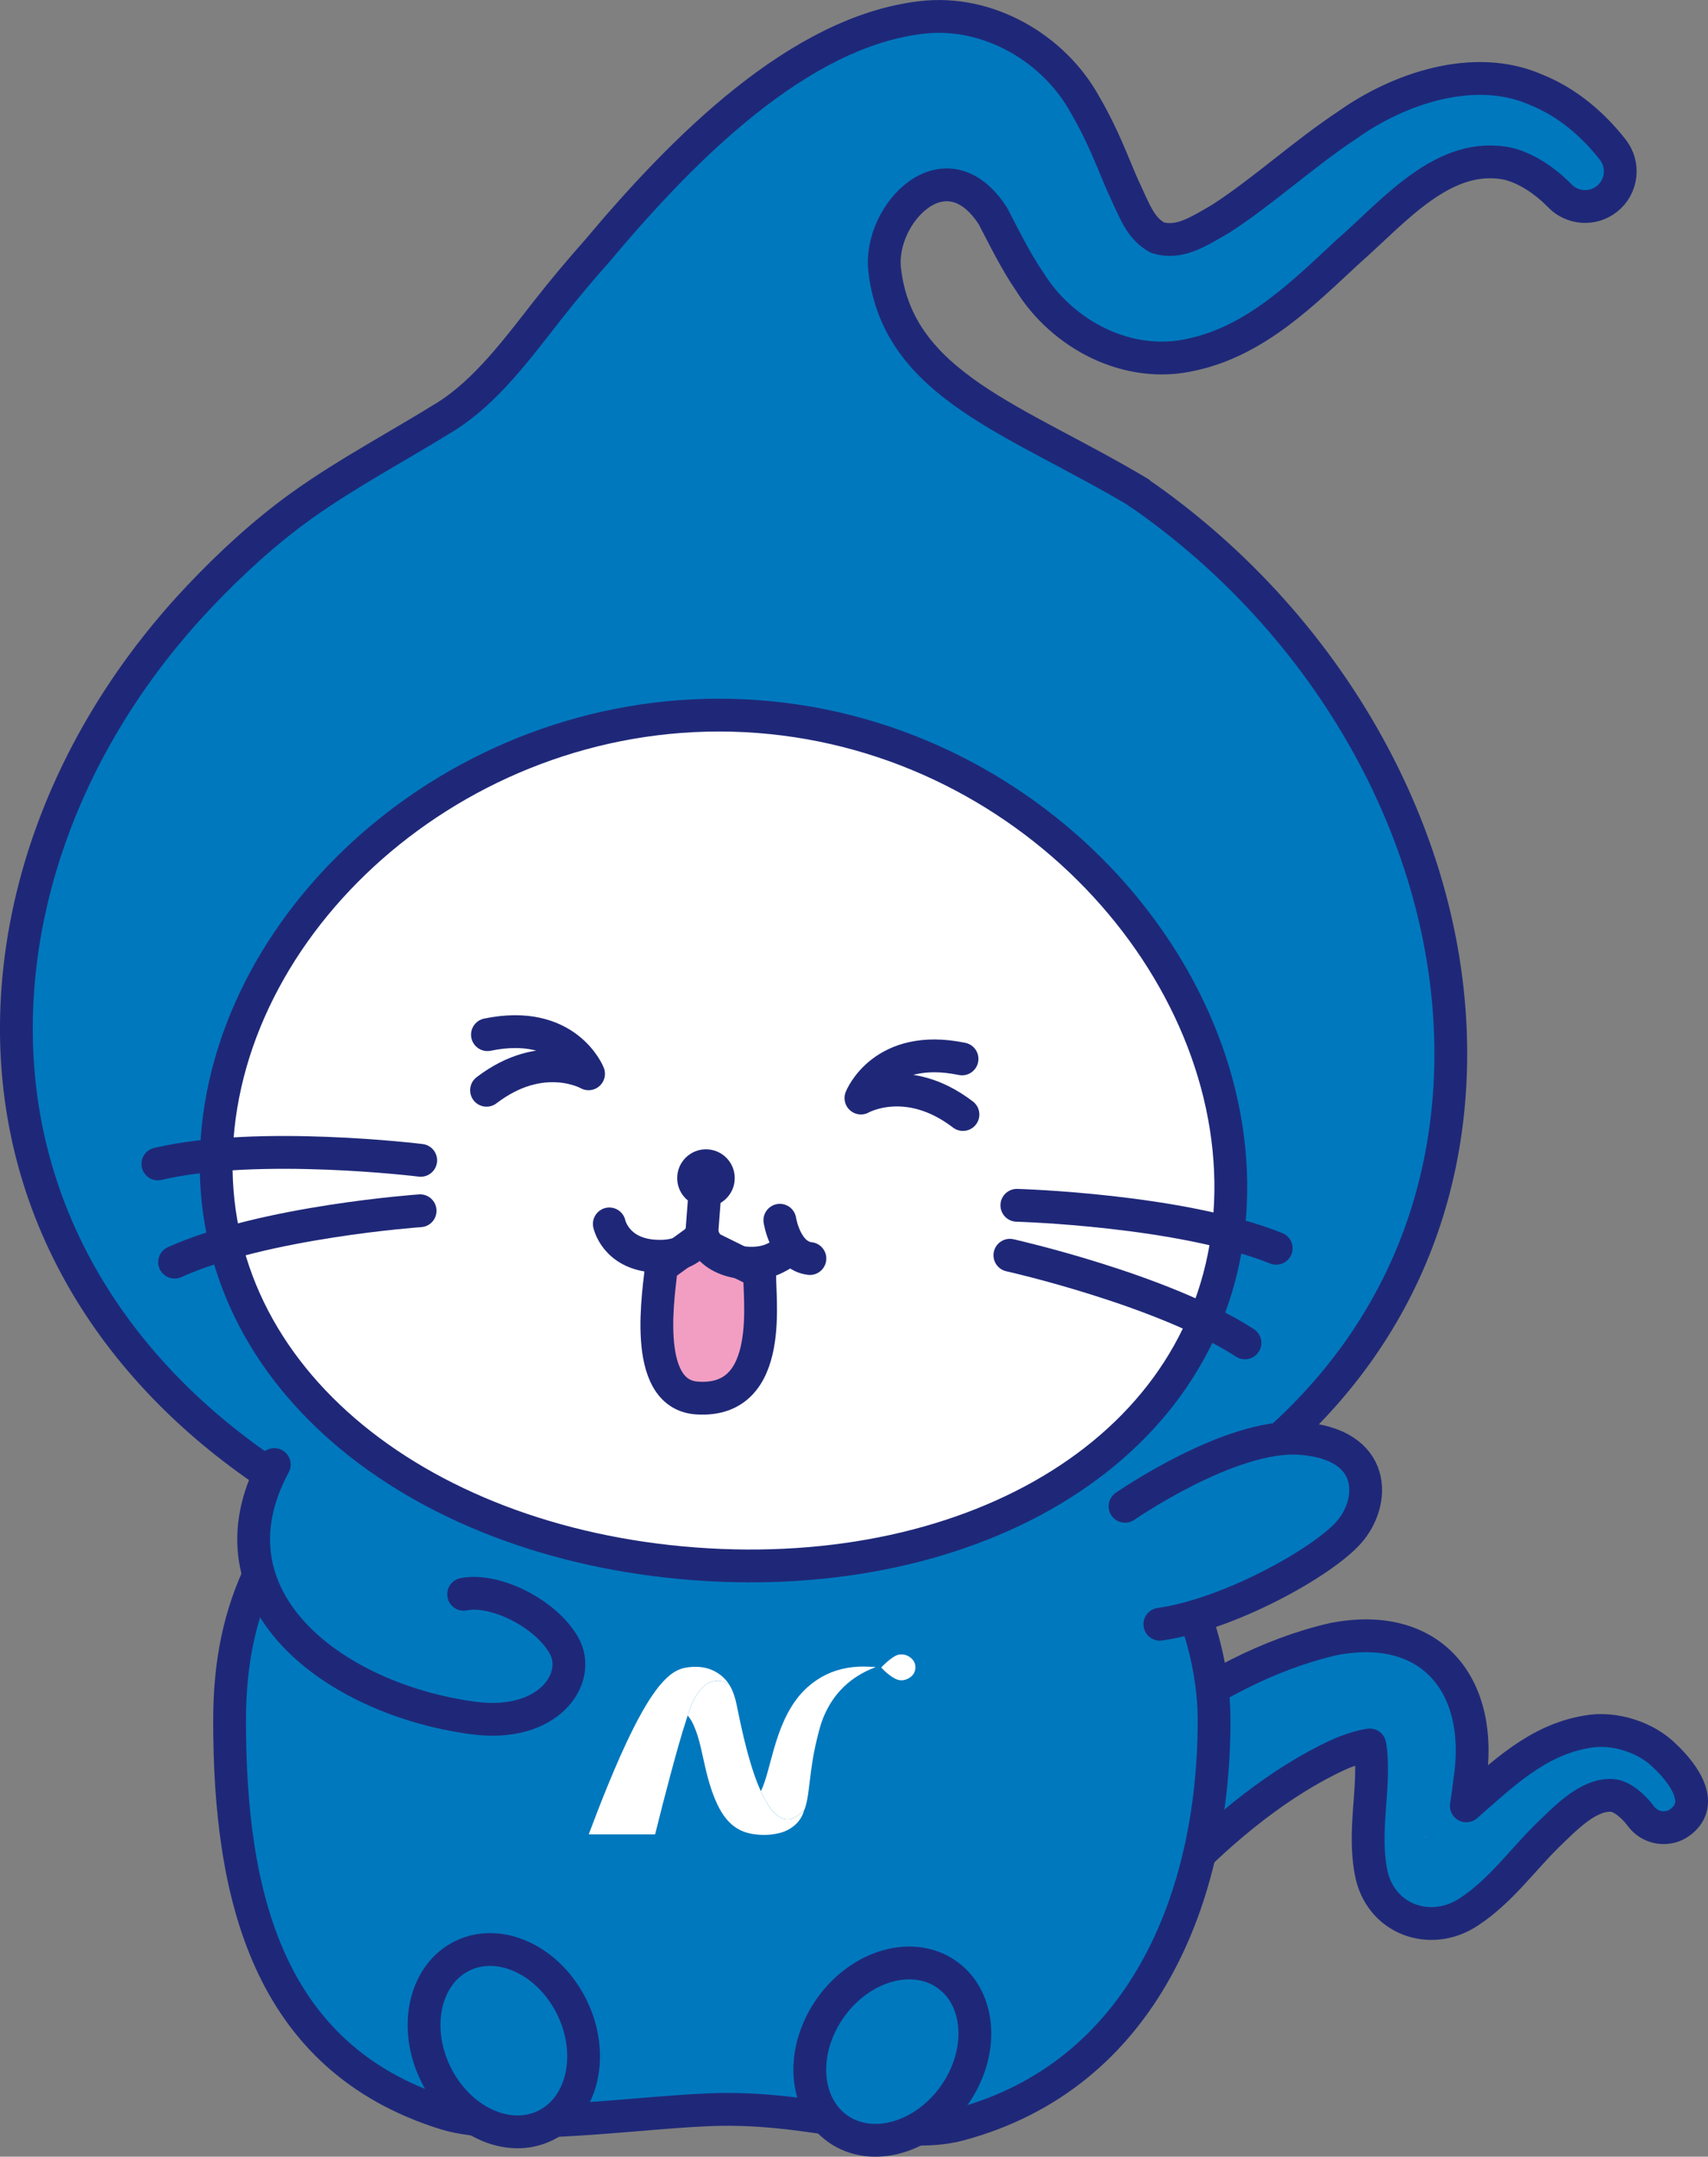 <?xml version="1.0" encoding="UTF-8"?><svg id="a" xmlns="http://www.w3.org/2000/svg" width="156.249" height="197.158" viewBox="0 0 156.249 197.158"><rect x="0" y="0" width="156.249" height="197.158" fill="#808080" stroke="none"/><defs><style>.b,.c,.d,.e{stroke:#1f2878;stroke-linecap:round;stroke-linejoin:round;stroke-width:3px;}.b,.f{fill:#fff;}.c,.g{fill:#0078be;}.d{fill:#f19ec2;}.h{fill:#1f2878;}.h,.f,.g{stroke-width:0px;}.e{fill:none;}</style></defs><path class="g" d="M92.091,172.283c6.253-10.018,18.179-19.769,29.907-22.443,9.021-1.749,13.817,4.344,12.445,13.028-.263,2.372-.791,4.765-.9,6.687-.17-.316-.356-.702-.677-.965-.613-.582-1.402-.878-2.2-.742-.371.075-.344.152-.215.094,4.831-3.083,8.502-8.611,14.734-9.632,2.462-.461,5.471.51,7.177,2.277,1.701,1.626,3.757,4.435,1.141,6.134-1.134.675-2.578.376-3.359-.649-.827-1.118-1.866-1.865-2.615-1.935-2.193-.184-4.306,2.055-6.026,3.718-2.268,2.234-4.283,5.068-7.143,6.929-3.509,2.336-8.182.682-8.959-3.734-.691-3.741.341-7.457,0-10.924-.059-.59-.185-1.089-.287-1.229-.046-.069-.073-.07-.033.036.033.083.167.253.281.357.237.211.322.193.059.218-.526.032-1.794.369-3.003.917-5.248,2.407-10.541,6.704-14.616,10.991-2.065,2.237-3.926,4.658-5.542,7.238-4.427,6.579-14.162.519-10.169-6.37h0Z"/><path class="e" d="M152.362,160.587c-1.707-1.767-4.715-2.739-7.177-2.277-4.57.749-7.763,3.92-11.046,6.775.113-.733.223-1.473.305-2.217,1.372-8.684-3.424-14.777-12.445-13.028-11.729,2.674-23.654,12.425-29.907,22.443-3.993,6.889,5.742,12.949,10.169,6.37,1.616-2.58,3.477-5.001,5.542-7.238,4.074-4.287,9.367-8.584,14.616-10.991,1.136-.515,2.315-.84,2.891-.904.036.182.07.383.092.605.342,3.467-.69,7.183.001,10.924.776,4.416,5.45,6.07,8.959,3.734,2.86-1.861,4.875-4.694,7.143-6.929,1.721-1.663,3.833-3.902,6.026-3.718.749.07,1.788.817,2.615,1.935.781,1.025,2.224,1.324,3.359.649,2.616-1.699.56-4.508-1.141-6.134Z"/><path class="c" d="M111.067,157.302c0-9.551-5.552-19.093-12.392-26.583-8.52-9.33-18.411-15.554-32.64-15.554-12.827,0-24.453,8.701-32.859,16.554-8.406,7.853-12.174,14.859-12.174,25.583,0,15.88,3.425,30.837,19.755,35.917,5.726,1.781,18.617-.3,25.277-.384,9.141-.116,16.121,2.882,21.723,1.384,16.833-4.5,23.309-20.831,23.309-36.917Z"/><ellipse class="c" cx="46.091" cy="186.552" rx="6.936" ry="8.636" transform="translate(-77.413 39.336) rotate(-26.116)"/><ellipse class="c" cx="81.631" cy="187.552" rx="8.636" ry="6.936" transform="translate(-118.519 145.371) rotate(-54.578)"/><path class="f" d="M62.898,156.854c-.595,1.812-1.097,3.651-1.592,5.493-.468,1.741-.915,3.488-1.349,5.237-.034.135-.023.109-.137.109-1.95,0-3.9,0-5.851,0-.029,0-.058-.002-.089-.004-.013-.06.019-.107.038-.155.557-1.487,1.13-2.967,1.734-4.436.716-1.741,1.467-3.467,2.316-5.148.511-1.011,1.055-2.004,1.692-2.942.395-.581.821-1.137,1.337-1.619.386-.36.81-.659,1.315-.831.317-.108.645-.149.977-.172.704-.047,1.382.047,2.02.363.499.247.92.59,1.253,1.038.022.03.065.054.049.104-.069-.004-.122-.048-.181-.076-.512-.239-1.024-.234-1.533.001-.356.165-.64.425-.885.725-.306.375-.526.802-.719,1.243-.152.349-.27.71-.396,1.069Z"/><path class="f" d="M62.898,156.854c.126-.359.244-.72.396-1.069.193-.441.413-.868.719-1.243.245-.301.529-.56.885-.725.51-.236,1.022-.241,1.533-.001.059.028.112.072.181.076,0,0-.004,0-.004,0,.006.021.016.015.026.003.194.267.329.564.448.87.176.454.277.928.373,1.404.343,1.699.718,3.39,1.22,5.05.245.81.52,1.61.86,2.386.017.04.013.105.084.106-.017.036-.013.069.005.105.06.123.113.249.176.37.184.358.379.709.615,1.035.246.341.52.654.885.877.239.146.498.228.777.221.252-.007.488-.086.705-.213.249-.145.468-.327.666-.535.033-.035.058-.082.113-.09-.187.713-.61,1.252-1.222,1.648-.453.294-.957.453-1.486.538-.398.064-.8.085-1.203.07-.558-.022-1.106-.099-1.631-.301-.665-.255-1.2-.681-1.638-1.237-.427-.543-.736-1.152-.996-1.787-.363-.889-.625-1.81-.844-2.743-.156-.666-.294-1.335-.452-2.001-.156-.658-.346-1.306-.621-1.927-.128-.289-.277-.566-.479-.812-.025-.031-.041-.075-.092-.074Z"/><path class="f" d="M73.562,165.479c-.055.008-.081.056-.113.09-.198.208-.417.39-.666.535-.218.127-.454.206-.705.213-.279.008-.538-.075-.777-.221-.364-.222-.638-.536-.885-.877-.236-.326-.432-.677-.615-1.035-.062-.122-.116-.248-.176-.37-.018-.036-.022-.069-.005-.105.291-.6.471-1.238.648-1.878.244-.887.467-1.78.747-2.657.285-.894.62-1.768,1.065-2.596.471-.877,1.046-1.674,1.791-2.34,1.049-.938,2.268-1.53,3.657-1.768.665-.114,1.335-.141,2.009-.103.141.008.282.01.423.016.04.002.08.004.121.007-.002.039-.028.033-.045.039-2.222.854-3.809,2.364-4.714,4.575-.249.608-.407,1.244-.565,1.88-.245.982-.427,1.977-.557,2.981-.084.65-.161,1.3-.247,1.95-.068.51-.15,1.017-.321,1.506-.019.054-.034.111-.068.159Z"/><path class="f" d="M83.746,152.427c-.014.451-.234.78-.619.995-.405.226-.822.257-1.247.033-.359-.19-.673-.439-.969-.714-.088-.082-.169-.171-.254-.256-.037-.037-.034-.065.004-.103.319-.309.637-.619,1.011-.863.182-.118.369-.23.586-.263.433-.065.811.068,1.132.361.173.158.283.355.334.585.016.074.016.148.021.224Z"/><path class="f" d="M66.634,153.894c-.01.012-.019.019-.026-.003.01-.008.018-.007.026.003Z"/><path class="g" d="M49.547,29.211C57.58,19.066,70.446,3.21,84.285,1.597c6.09-.736,12.166,2.81,15.007,8.033,1.612,2.749,2.486,5.194,3.376,7.232,1.212,2.598,1.642,3.978,3.23,4.868,1.918.56,3.469-.376,5.803-1.75,3.87-2.501,7.508-5.871,11.586-8.571,4.609-3.272,11.54-5.706,17.23-3.208,2.989,1.199,5.3,3.288,7.019,5.475,1.097,1.396.855,3.417-.541,4.515-1.311,1.032-3.178.878-4.306-.3-1.43-1.449-3.027-2.461-4.603-2.894-5.962-1.342-10.573,4.353-14.81,8.044-4.031,3.733-8.363,8.095-14.203,9.364-5.806,1.396-11.917-1.821-14.897-6.699-2.006-2.892-3.673-7.077-5.345-9.385-.734-.918-1.162-1.507-2.054-1.61-7.755.417-20.449,17.475-25.38,23.698-6.371,7.61-17.653-1.086-11.849-9.197h0Z"/><path class="g" d="M91.162,20.281c-4.319-7.554-10.824-.85-10.232,4.368,1.205,10.621,12.088,13.697,23.283,20.391l-76.77,1.817c0-.543,4.256-3.338,10.372-6.781,4.713-2.653,8.09-6.387,12.292-11.734C69.874,3.189,84.484,4.109,89.038,10.218c4.554,6.11,2.124,10.063,2.124,10.063Z"/><path class="g" d="M132.577,100.184c1.56-20.686-9.608-41.847-27.73-54.678-9.419-6.669-21.531-.285-33.896-1.217-11.852-.894-22.399-9.276-32.403-4.511C18.034,49.549,3.234,69.18,1.641,90.312c-2.37,31.437,25.385,54.291,61.541,57.017,36.157,2.726,67.024-15.708,69.394-47.145Z"/><path class="e" d="M107.48,138.442c14.235-8.109,23.817-21.29,25.096-38.258,1.56-20.686-9.608-41.847-27.73-54.678-.232-.164-.467-.314-.702-.463l.068-.002c-11.195-6.694-22.078-9.771-23.283-20.391-.577-5.088,5.591-11.582,9.903-4.902,1.041,1.993,2.128,4.21,3.341,5.958,3.017,4.9,9.048,8.082,14.897,6.699,5.84-1.269,10.173-5.63,14.203-9.364,4.238-3.691,8.848-9.386,14.81-8.044,1.576.433,3.173,1.445,4.603,2.894,1.128,1.178,2.994,1.332,4.306.3,1.396-1.097,1.638-3.119.541-4.515-1.719-2.187-4.03-4.276-7.019-5.475-5.689-2.497-12.62-.064-17.23,3.209-4.078,2.7-7.716,6.07-11.586,8.571-2.334,1.373-3.885,2.31-5.803,1.75-1.588-.89-2.018-2.27-3.23-4.868-.89-2.038-1.764-4.482-3.376-7.232-2.841-5.222-8.917-8.769-15.007-8.033-11.238,1.31-21.834,12.012-29.722,21.421-1.455,1.634-2.938,3.394-4.456,5.325-2.687,3.419-5.63,7.455-9.362,9.766-4.329,2.68-8.952,5.121-13.095,8.078-3.371,2.406-6.558,5.335-9.416,8.352-5.732,6.051-10.362,13.189-13.292,21.005-1.777,4.739-2.919,9.72-3.3,14.77-1.408,18.673,7.813,34.318,23.109,44.515"/><path class="b" d="M112.501,111.017c1.612-21.387-17.569-43.582-43.15-45.51-25.581-1.929-47.873,17.139-49.486,38.527-1.612,21.387,18.066,36.995,43.647,38.924,25.581,1.929,47.377-10.553,48.989-31.94Z"/><circle class="h" cx="64.582" cy="107.698" r="2.632"/><path class="d" d="M69.508,116.302c-.151,1.996,1.556,12-5.75,11.5-5.182-.355-3.405-10.009-3.255-12.005l3.227-2.347,5.777,2.852Z"/><path class="e" d="M72.133,114.052s.123.302-1.262.976c-.647.315-1.5.518-2.612.434-3.739-.282-4.05-2.812-4.05-2.812h-.001s-.687,2.455-4.426,2.173c-3.49-.263-4.041-2.937-4.041-2.937"/><line class="e" x1="64.462" y1="109.284" x2="64.208" y2="112.65"/><path class="e" d="M93.023,110.185s14.952.414,23.724,3.929"/><path class="e" d="M92.385,114.751s13.929,3.118,21.504,8.012"/><path class="e" d="M38.487,106.074s-14.845-1.833-24.045.328"/><path class="e" d="M38.433,110.684s-14.239.994-22.462,4.698"/><path class="c" d="M102.921,137.702s9.57-6.63,15.968-6.21c7.18.472,6.961,5.858,4.469,8.63s-10.99,7.481-17.253,8.36"/><path class="e" d="M88.091,101.885c-5.118-3.914-9.333-1.505-9.333-1.505,0,0,2-5.078,9.25-3.578"/><path class="e" d="M44.508,99.669c5.118-3.914,9.333-1.505,9.333-1.505,0,0-2-5.078-9.25-3.578"/><path class="e" d="M71.341,111.552s.5,3.25,2.75,3.5"/><path class="c" d="M42.412,145.743c2.787-.568,7.448,1.666,9.165,4.653,1.716,2.987-1.359,7.576-8.255,6.661-12.736-1.689-24.897-10.838-18.23-23.172"/></svg>